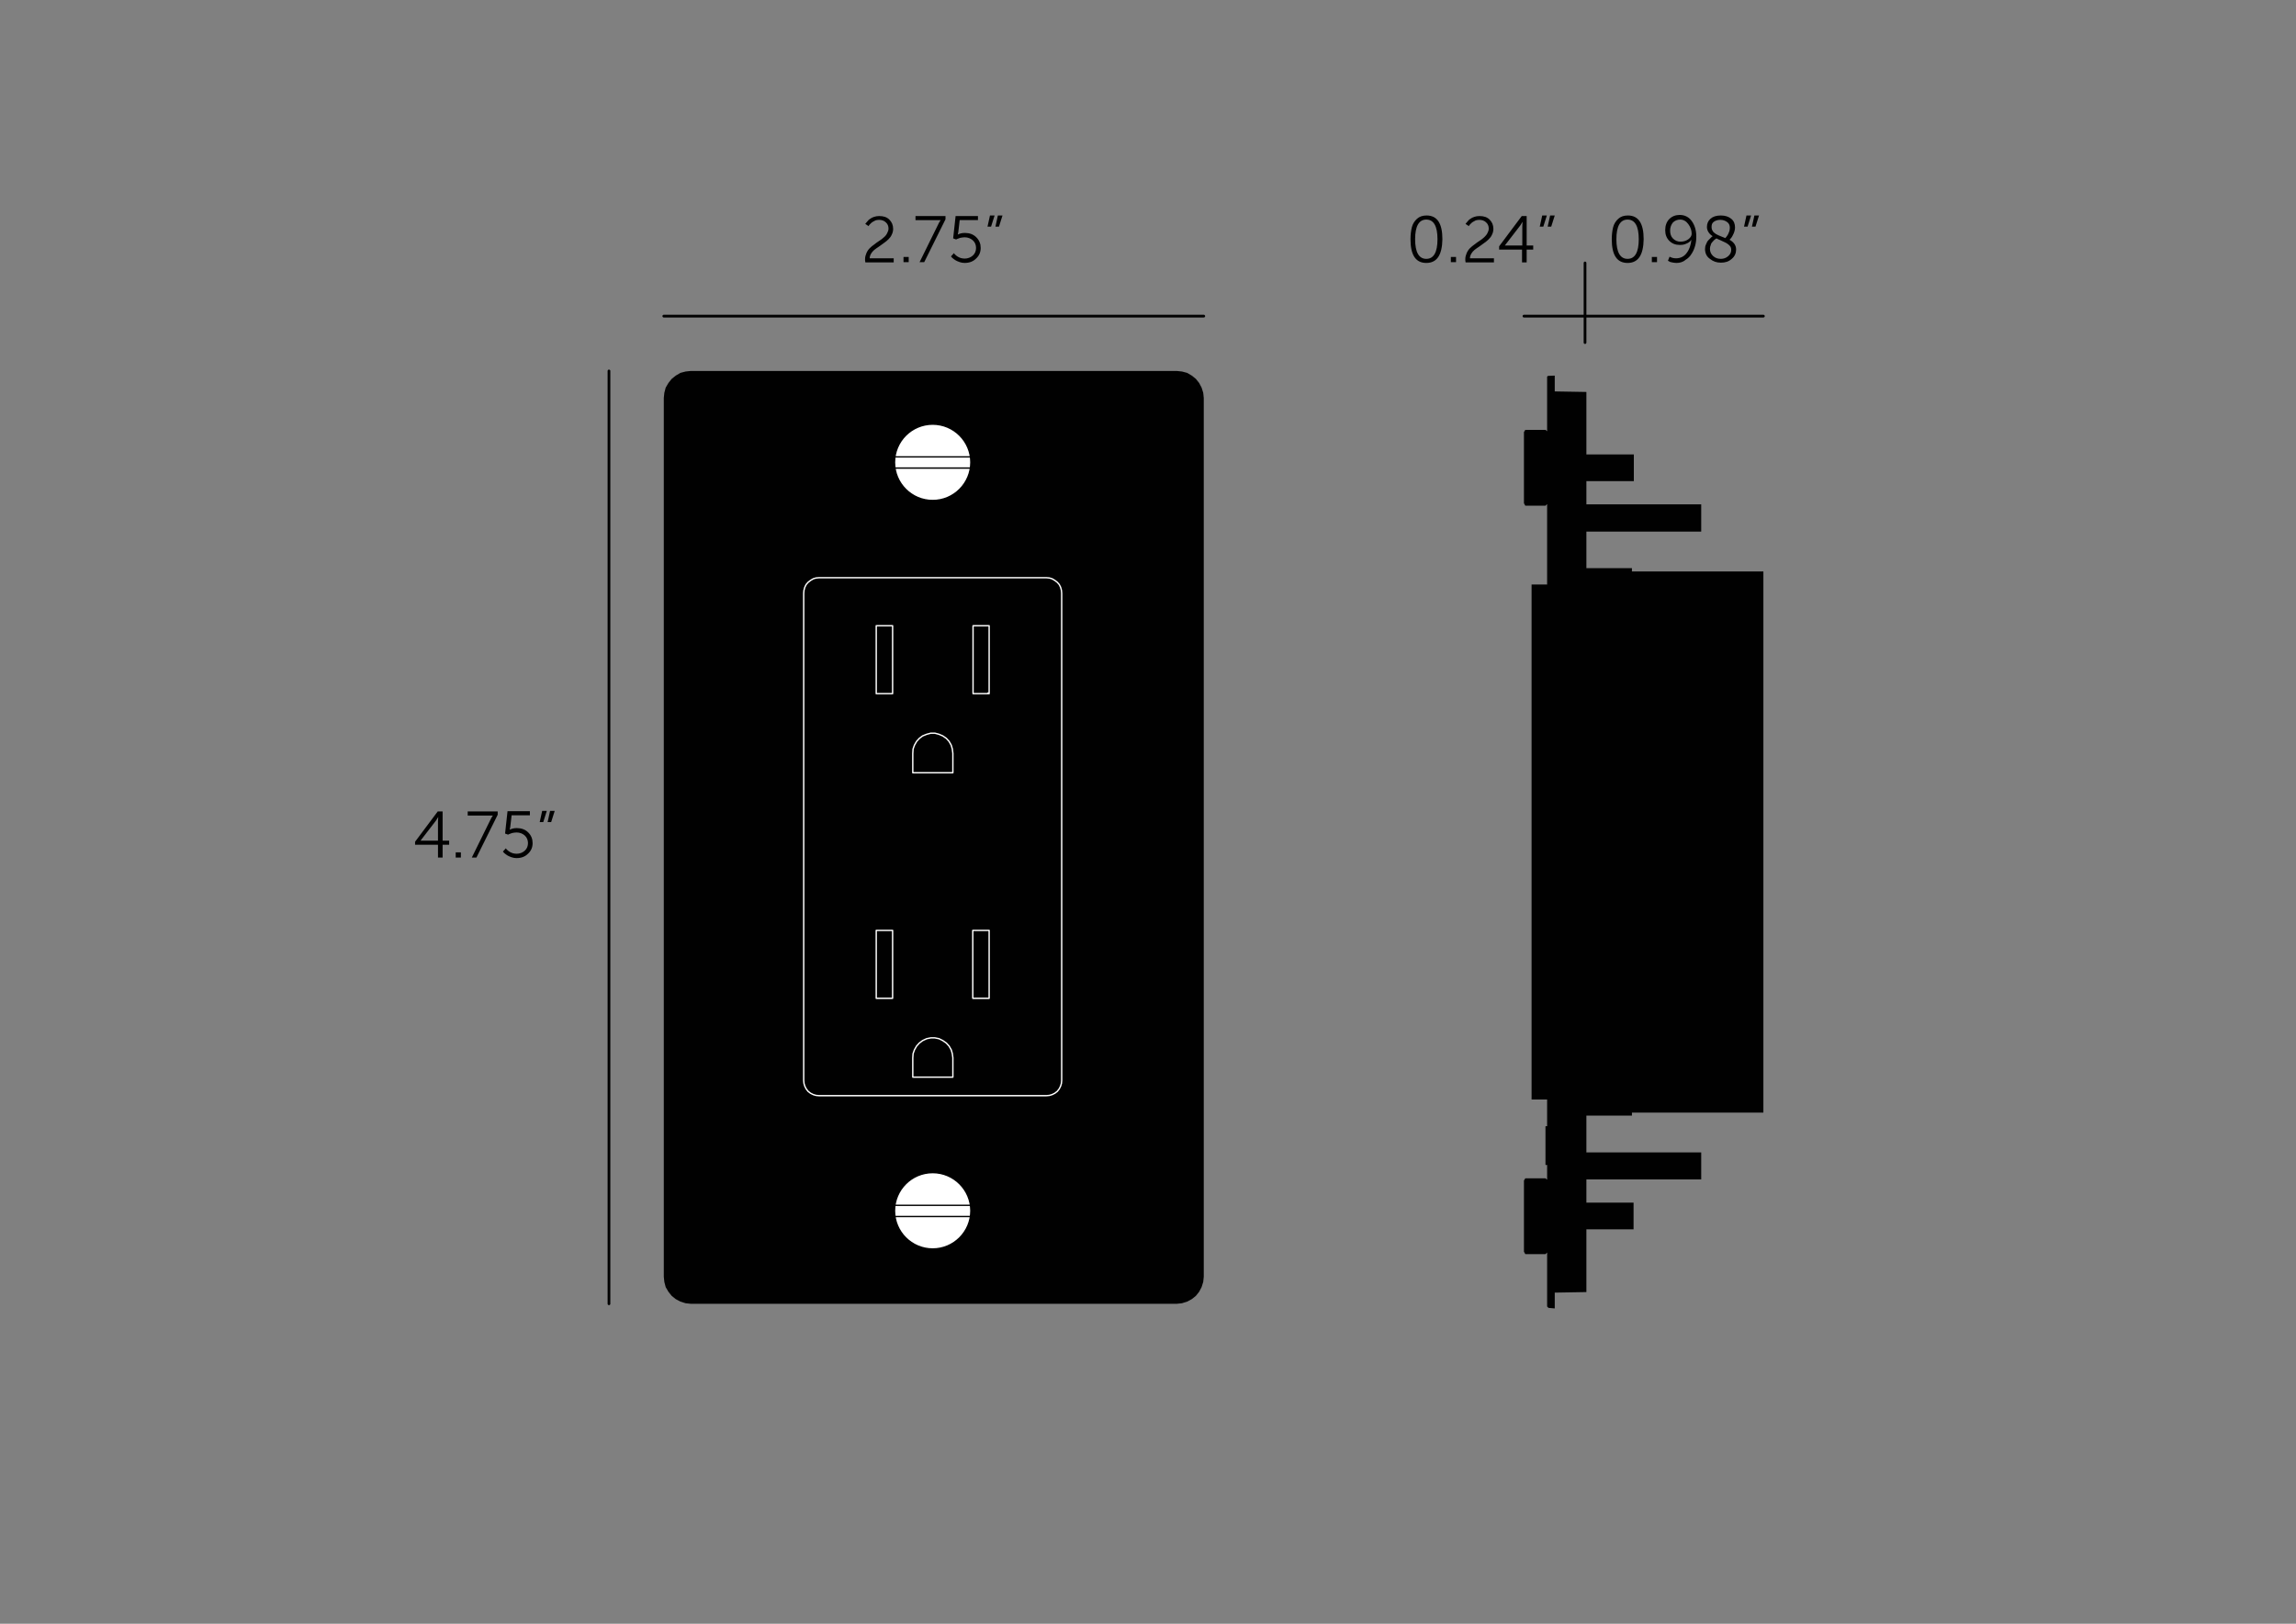 <svg xmlns="http://www.w3.org/2000/svg" xml:space="preserve" id="Layer_1" x="0" y="0" version="1.1" viewBox="0 0 841.9 595.3"><rect x="0" y="0" width="841.9" height="595.3" fill="#808080" stroke="none"/><style>.st0{fill:#010101}.st1{fill:none;stroke:#fff;stroke-width:.5;stroke-linecap:round;stroke-linejoin:round;stroke-miterlimit:10}.st2{fill:#fff}.st2,.st3{stroke:#010101;stroke-width:.5;stroke-linecap:round;stroke-linejoin:round;stroke-miterlimit:10}.st3,.st4{fill:none}.st5{enable-background:new}.st6{fill:none;stroke:#010101;stroke-linecap:round;stroke-linejoin:round;stroke-miterlimit:10}</style><path d="m253.3 136-1.9.2-1.9.5-1.7 1-1.5 1.2-1.2 1.5-1 1.7-.5 1.9-.2 1.9v322.2l.2 1.9.5 1.9 1 1.7 1.2 1.5 1.5 1.2 1.7.9 1.9.6 1.9.2h178.2l1.9-.2 1.9-.6 1.7-.9 1.5-1.2 1.2-1.5.9-1.7.6-1.9.2-1.9V145.9l-.2-1.9-.6-1.9-.9-1.7-1.2-1.5-1.5-1.2-1.7-1-1.9-.5-1.9-.2" class="st0"/><path d="M356.8 254.3h5.9M356.8 229.4v24.9M362.7 229.4h-5.9M362.7 254.3v-24.9M349.4 276.2l-.2-1.6-.4-1.4-.8-1.4-1-1.1-1.3-.9-1.4-.6-1.5-.4h-1.5l-1.5.4-1.5.6-1.2.9-1 1.1-.8 1.4-.5 1.4-.1 1.6M349.4 283.3v-7.1M334.7 283.3h14.7M334.7 276.2v7.1M327.3 254.3v-24.9M321.3 254.3h6M321.3 229.4v24.9M327.3 229.4h-6M349.4 387.8l-.2-1.5-.4-1.4-.8-1.4-1-1.1-1.3-.9-1.4-.7-1.5-.3h-1.5l-1.5.3-1.5.7-1.2.9-1 1.1-.8 1.4-.5 1.4-.1 1.5M349.4 394.9v-7.1M334.7 394.9h14.7M334.7 387.8v7.1M362.2 254.1h.5M321.3 341.1h6V366h-6zM356.7 341.1h6V366h-6z" class="st1"/><path d="M566.7 418v-5.1h.6v-9.8h-5.7V214.3h5.7v-29.5l-.6.6h-7.4l-.5-.9v-26.1l.5-.8h7.4l.6.5v-20l.1-.1.1-.1.1-.1h.2l2.3-.1v5.8l11.6.2v22.9h17.4v9.8h-17.4v8.5h42.1v10h-42.1v13.4h16.7v1.2h48.2v198.4h-48.2v1.1h-16.7v13.5h42.1v9.9h-42.1v8.5H599v9.8h-17.3v23l-11.6.2v5.8l-2.3-.2-.5-.5v-19.8l-.6.6h-7.4l-.5-.9v-26.1l.5-.8h7.4l.6.5v-5.4h-.6v-9 8" class="st0"/><circle cx="342" cy="169.5" r="14" class="st2"/><path d="M355.6 167.5h-27.4M355.6 171.6h-27.4" class="st3"/><circle cx="342" cy="443.9" r="14" class="st2"/><path d="M355.6 441.9h-27.4M355.6 446h-27.4" class="st3"/><path d="M389.3 396.1V217.5l-.1-1.1-.3-1.1-.5-1-.7-.8-.9-.7-1-.6-1-.3-1.1-.1h-83.4l-1.1.1-1 .3-1 .6-.9.7-.7.8-.5 1-.3 1.1-.1 1.1v178.6l.1 1.1.3 1 .5 1 .7.9.9.7 1 .5 1 .3 1.1.1h83.4l1.1-.1 1-.3 1-.5.9-.7.7-.9.5-1 .3-1zv-.4h0" class="st1"/><path d="M115.4 297.5h90v19h-90z" class="st4"/><g class="st5"><path d="M152.2 309.7v-1.1l8.3-11.1h1.8v10.7h2.4v1.5h-2.4v4.7h-1.7v-4.7zm2-1.5h6.4v-7.1l.1-1.6c-.3.4-.5.9-.8 1.3zM167.1 314.4v-1.9h1.9v1.9zM173 314.4l6.8-13.8c.1-.3.3-.5.4-.8.2-.3.3-.4.4-.6l.1-.2h-9.2v-1.5h11v1.2l-7.8 15.7zM184.4 312.2l1.1-1.2s.1.1.1.2l.5.5c.2.2.5.4.8.6s.6.3 1.1.5c.4.1.9.2 1.4.2 1.2 0 2.2-.4 3-1.1s1.2-1.7 1.2-2.8-.4-2.1-1.2-2.8-1.8-1.1-3-1.1c-.5 0-1 .1-1.6.2-.5.2-.9.3-1.1.4l-.4.2-1.1-.4.9-8.2h8.2v1.5h-6.7l-.5 4.3-.2 1c.7-.4 1.6-.6 2.6-.6 1.7 0 3.1.5 4.2 1.6s1.6 2.4 1.6 3.9c0 1.6-.6 2.9-1.7 3.9-1.1 1.1-2.5 1.6-4.2 1.6q-.9 0-1.8-.3c-.6-.2-1-.4-1.4-.6s-.7-.5-1-.7q-.45-.3-.6-.6zM197.9 301.4l.9-4.1h1.7l-1.3 4.1zm2.9 0 .9-4.1h1.7l-1.3 4.1z" class="st0"/></g><path d="M223.3 136v342M441.4 115.9h-198" class="st6"/><path d="M298.7 79.3H386v19h-87.3z" class="st4"/><g class="st5"><path d="M317.3 96.1c-.1-.3-.1-.7-.1-1.1 0-.8.2-1.5.5-2.2q.45-1.05 1.2-1.8c.5-.5 1.1-1 1.7-1.4.6-.5 1.2-.9 1.8-1.3s1.2-.8 1.7-1.3q.75-.6 1.2-1.5c.3-.6.5-1.1.5-1.7 0-.9-.3-1.7-1-2.3-.6-.6-1.5-.9-2.5-.9-.5 0-.9.1-1.3.2-.4.2-.8.4-1.1.6s-.5.4-.8.7c-.2.2-.4.4-.5.6l-.1.2-1.2-.8c0-.1.1-.2.2-.3s.3-.4.6-.7c.3-.4.6-.7 1-.9.4-.3.8-.5 1.4-.7s1.2-.3 1.9-.3c1.6 0 2.8.4 3.7 1.3s1.4 2 1.4 3.4c0 .8-.2 1.5-.5 2.1-.3.7-.7 1.2-1.2 1.7s-1.1 1-1.7 1.4-1.2.9-1.8 1.3-1.2.8-1.7 1.2-.9.9-1.2 1.4-.5 1.1-.5 1.7h8.8v1.5h-10.4zM331.3 96.1v-1.9h1.9v1.9zM337.2 96.1l6.8-13.8c.1-.3.3-.5.4-.8.2-.3.3-.4.4-.6l.1-.2h-9.2v-1.5h11v1.2l-7.8 15.7zM348.7 94l1.1-1.2s.1.1.1.2l.5.5c.2.2.5.4.8.6s.6.3 1.1.5c.4.1.9.2 1.4.2 1.2 0 2.2-.4 3-1.1s1.2-1.7 1.2-2.8-.4-2.1-1.2-2.8-1.8-1.1-3-1.1c-.5 0-1 .1-1.6.2-.5.2-.9.3-1.1.4l-.4.2-1.1-.4.9-8.2h8.2v1.5h-6.7l-.5 4.3-.2 1c.7-.4 1.6-.6 2.6-.6 1.7 0 3.1.5 4.2 1.6s1.6 2.4 1.6 3.9c0 1.6-.6 2.9-1.7 3.9-1.1 1.1-2.5 1.6-4.2 1.6q-.9 0-1.8-.3c-.6-.2-1-.4-1.4-.6s-.7-.5-1-.7q-.45-.3-.6-.6zM362.1 83.1l.9-4.1h1.7l-1.3 4.1zm2.9 0 .9-4.1h1.7l-1.3 4.1z" class="st0"/></g><path d="M499.8 79.3h72.5v19h-72.5z" class="st4"/><g class="st5"><path d="M523 96.4c-3.9 0-5.8-2.9-5.8-8.7 0-1.7.2-3.2.5-4.4s1-2.3 1.9-3.1 2-1.2 3.5-1.2c3.9 0 5.8 2.9 5.8 8.7-.1 5.8-2 8.7-5.9 8.7m0-1.5c2.7 0 4.1-2.4 4.1-7.2s-1.4-7.2-4.1-7.2-4.1 2.4-4.1 7.2 1.4 7.2 4.1 7.2M532 96.1v-1.9h1.9v1.9zM537.4 96.1c-.1-.3-.1-.7-.1-1.1 0-.8.2-1.5.5-2.2q.45-1.05 1.2-1.8c.5-.5 1.1-1 1.7-1.4.6-.5 1.2-.9 1.8-1.3s1.2-.8 1.7-1.3.9-.9 1.2-1.5.5-1.1.5-1.7c0-.9-.3-1.7-1-2.3-.6-.6-1.5-.9-2.5-.9-.5 0-.9.1-1.3.2-.4.2-.8.4-1.1.6s-.5.4-.8.7c-.2.2-.4.4-.5.6l-.1.2-1.2-.8c0-.1.1-.2.2-.3s.3-.4.6-.7c.3-.4.6-.7 1-.9.4-.3.8-.5 1.4-.7s1.2-.3 1.9-.3c1.6 0 2.8.4 3.7 1.3s1.4 2 1.4 3.4c0 .8-.2 1.5-.5 2.1-.3.7-.7 1.2-1.2 1.7s-1.1 1-1.7 1.4-1.2.9-1.8 1.3-1.2.8-1.7 1.2-.9.9-1.2 1.4-.5 1.1-.5 1.7h8.8v1.5h-10.4zM549.7 91.4v-1.1l8.3-11.1h1.8V90h2.4v1.5h-2.4v4.7h-1.7v-4.7h-8.4zm2.1-1.4h6.4v-7.1l.1-1.6c-.3.4-.5.9-.8 1.3zM564.6 83.1l.9-4.1h1.7l-1.3 4.1zm2.9 0 .9-4.1h1.7l-1.3 4.1z" class="st0"/></g><path d="M589.3 79.3h75.8v19h-75.8z" class="st4"/><g class="st5"><path d="M596.8 96.4c-3.9 0-5.8-2.9-5.8-8.7 0-1.7.2-3.2.5-4.4s1-2.3 1.9-3.1 2-1.2 3.5-1.2c3.9 0 5.8 2.9 5.8 8.7-.1 5.8-2 8.7-5.9 8.7m0-1.5c2.7 0 4.1-2.4 4.1-7.2s-1.4-7.2-4.1-7.2-4.1 2.4-4.1 7.2 1.4 7.2 4.1 7.2M605.7 96.1v-1.9h1.9v1.9zM614.7 96.4c-.5 0-1.1-.1-1.6-.2s-.9-.2-1.1-.4l-.4-.2.6-1.5q1.05.6 2.4.6c1.6 0 3-.7 3.9-2 1-1.3 1.5-2.9 1.7-4.8-.4.6-1 1.1-1.8 1.4-.8.4-1.6.5-2.5.5-1.5 0-2.8-.5-3.8-1.5q-1.5-1.5-1.5-3.9c0-1.7.5-3.1 1.5-4.1s2.3-1.5 3.8-1.5c1.8 0 3.3.7 4.4 2.2s1.7 3.4 1.7 5.7c0 1.1-.1 2.2-.4 3.3s-.7 2.1-1.3 3c-.6 1-1.3 1.7-2.3 2.3-.9.8-2.1 1.1-3.3 1.1m1.5-7.8c1.1 0 2.1-.3 2.9-.9s1.2-1.3 1.2-2c0-1.2-.4-2.4-1.2-3.5s-1.8-1.7-3-1.7c-1.1 0-2 .4-2.7 1.1-.6.8-1 1.7-1 2.9s.3 2.2 1 2.9c.8.8 1.7 1.2 2.8 1.2M625.2 91.3c0-.6.1-1.2.4-1.8q.3-.9.9-1.5l.9-.9c.2-.2.4-.4.6-.5-1.4-.9-2.1-2.1-2.1-3.4 0-1.2.4-2.2 1.3-3s2.1-1.2 3.8-1.2c1.6 0 2.8.4 3.8 1.2s1.4 1.9 1.4 3.2c0 .7-.2 1.5-.5 2.2-.4.8-.6 1.3-.9 1.6-.2.3-.5.6-.6.7q2.4 1.35 2.4 3.6c0 1.3-.5 2.5-1.6 3.4-1.1 1-2.4 1.4-4 1.4s-2.9-.5-4-1.4c-1.2-.8-1.8-2.1-1.8-3.6m9.6.2c0-.4-.1-.8-.3-1.1q-.3-.45-.9-.9c-.6-.45-.8-.5-1.2-.7s-.9-.4-1.5-.7c-.7-.3-1.2-.5-1.5-.7-.2.1-.4.3-.6.4-.2.2-.5.4-.8.8-.3.3-.6.7-.7 1.2-.2.5-.3.9-.3 1.4q0 1.65 1.2 2.7c.8.7 1.7 1 2.8 1 1 0 1.9-.3 2.7-1s1.1-1.4 1.1-2.4m-7.2-8.2c0 .4.1.7.2 1 .2.3.3.6.5.8s.5.4.9.7l1 .5c.2.1.7.3 1.2.5.6.2 1 .4 1.2.5.2-.2.4-.4.6-.7s.5-.7.7-1.3c.3-.6.4-1.2.4-1.8 0-.9-.3-1.6-1-2.1s-1.5-.8-2.5-.8-1.9.3-2.5.8-.7 1.1-.7 1.9M639.5 83.1l.9-4.1h1.7l-1.3 4.1zm2.9 0 .9-4.1h1.7l-1.3 4.1z" class="st0"/></g><path d="M581.7 115.9h64.9M558.8 115.9h22.4M581.2 125.6V96.4" class="st6"/></svg>